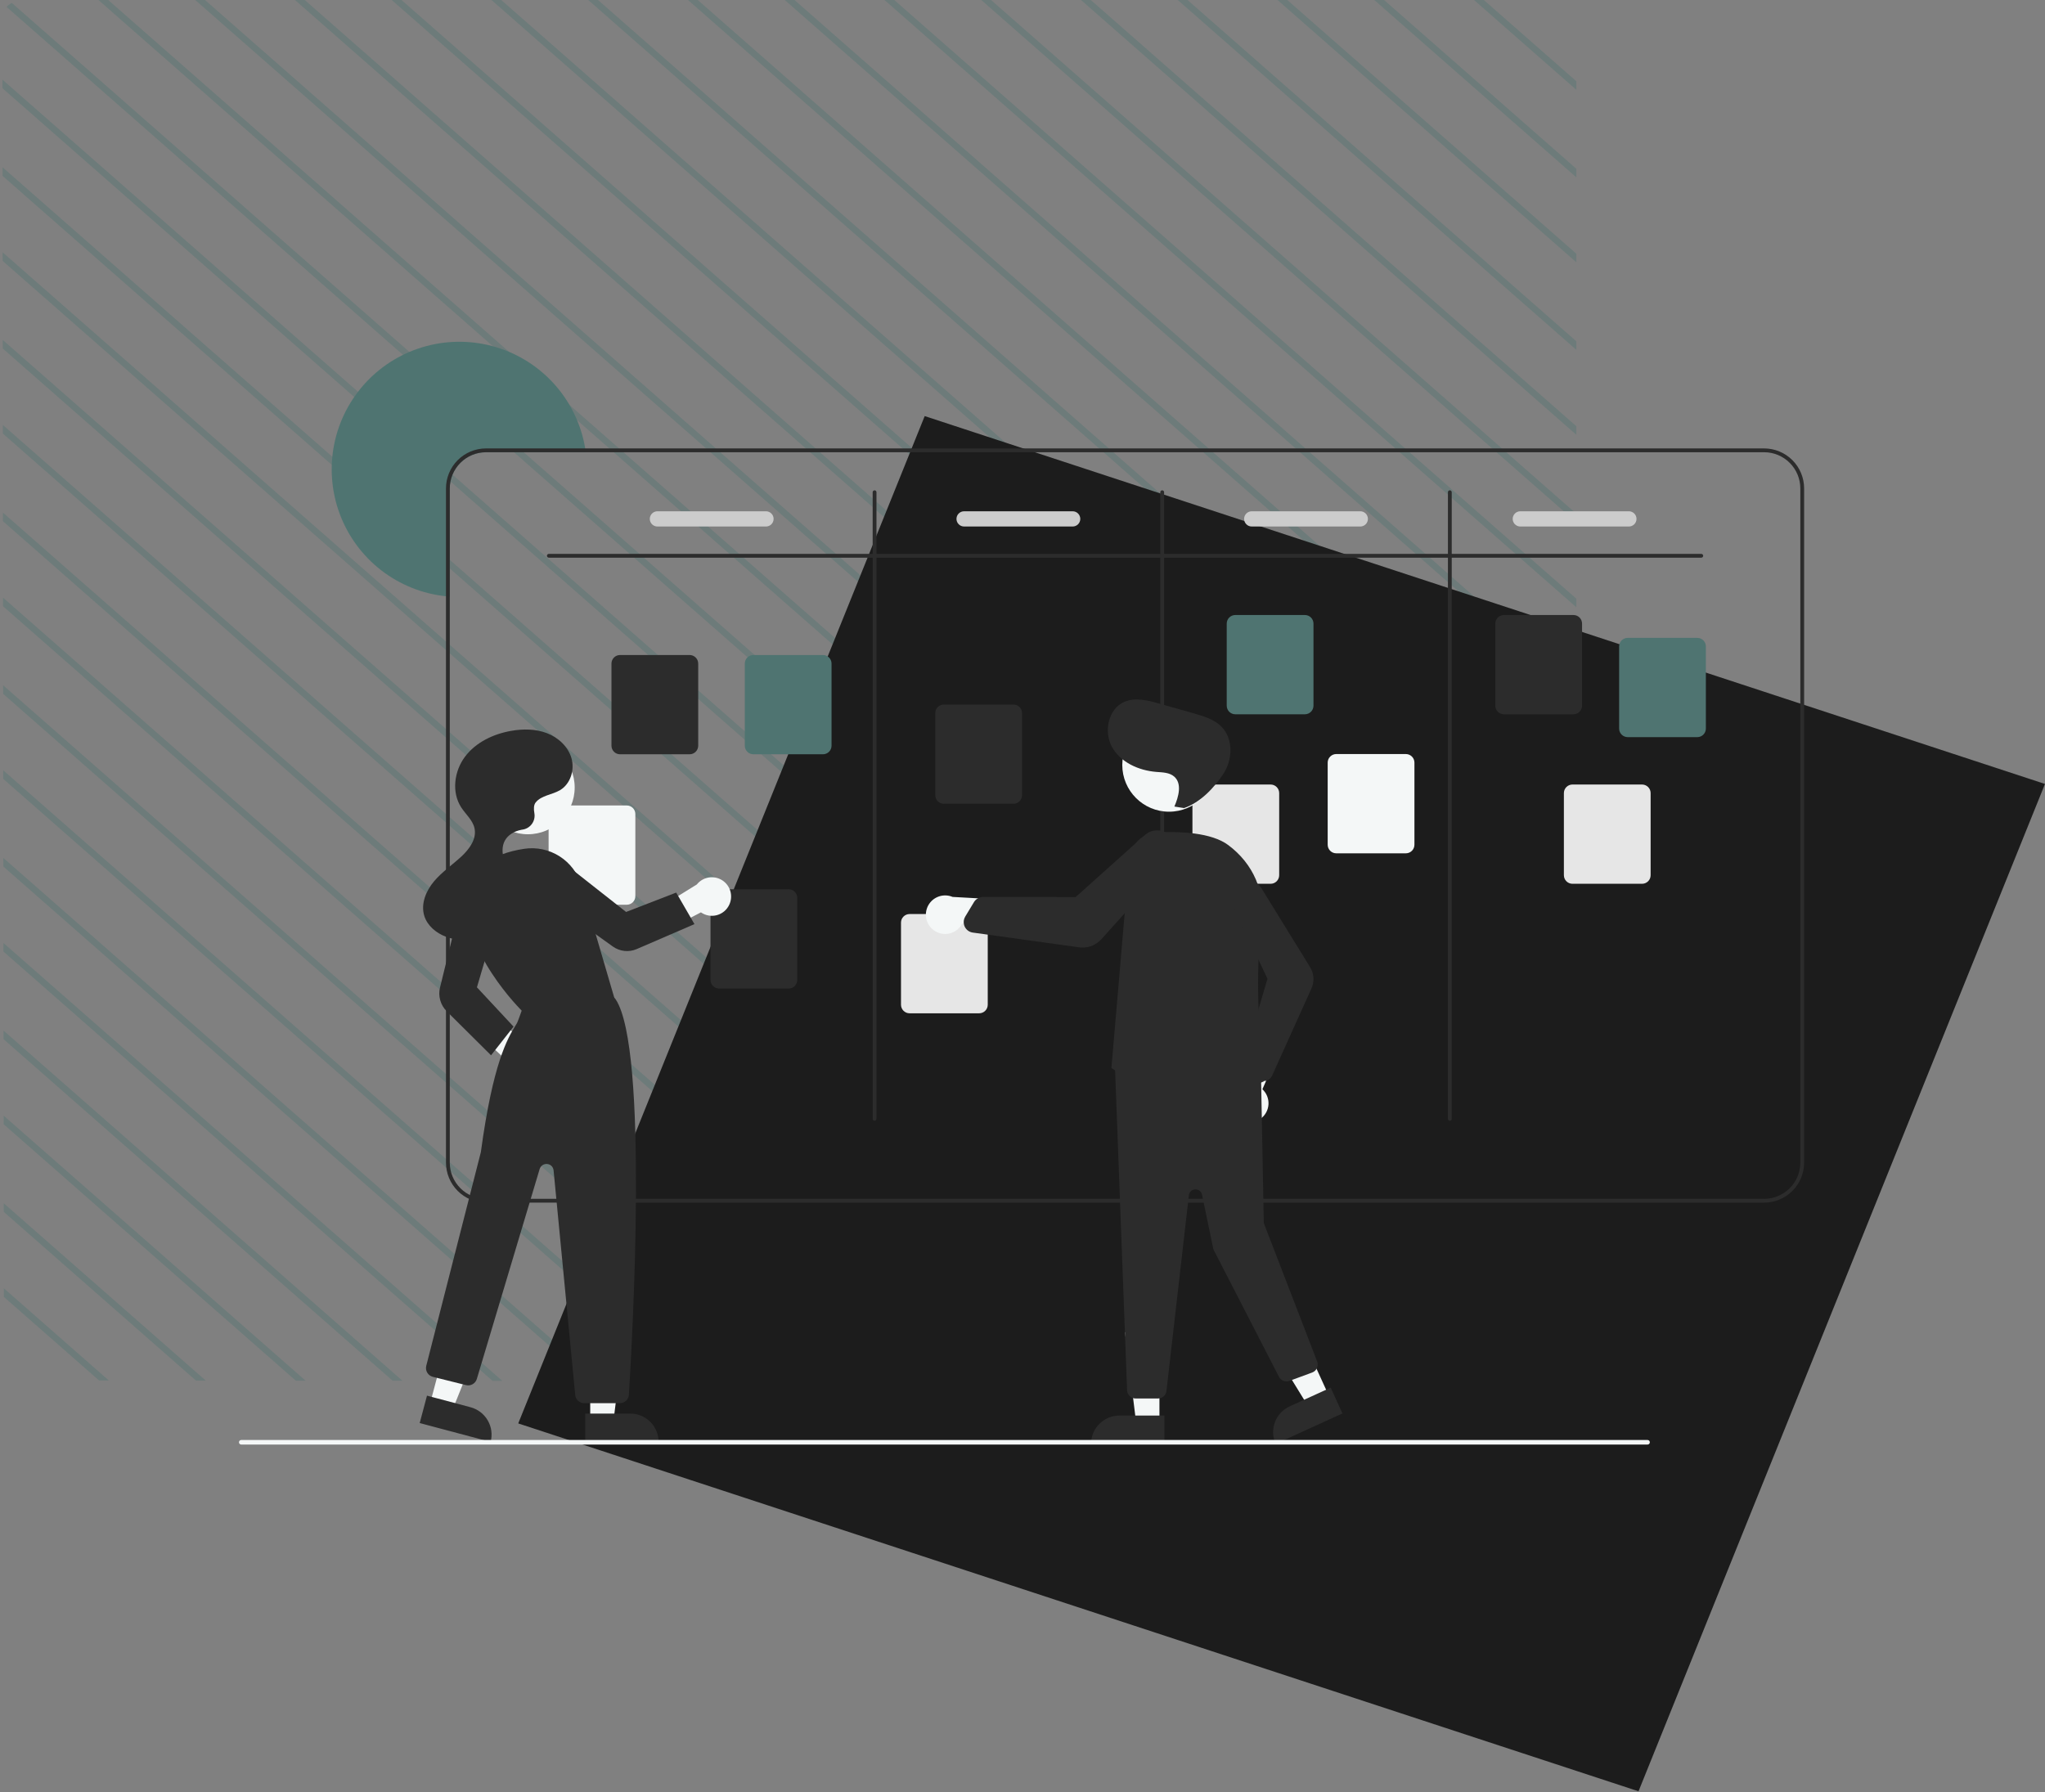 <svg width="445" height="390" viewBox="0 0 445 390" fill="none" xmlns="http://www.w3.org/2000/svg">
<rect x="0" y="0" width="445" height="390" fill="#808080" stroke="none"/>
<g opacity="0.4">
<g clip-path="url(#clip0_70_9364)">
<path d="M343.42 -488.464L899.384 -0.398L899.386 1.462L341.302 -488.466L343.42 -488.464Z" fill="#4F7471"/>
<path d="M300.619 -488.499L899.427 37.179L899.429 39.039L298.499 -488.501L300.619 -488.499Z" fill="#4F7471"/>
<path d="M257.82 -488.534L899.472 74.756L899.474 76.615L255.7 -488.536L257.82 -488.534Z" fill="#4F7471"/>
<path d="M215.016 -488.569L899.514 112.333L899.516 114.194L212.897 -488.57L215.016 -488.569Z" fill="#4F7471"/>
<path d="M172.216 -488.603L899.559 149.911L899.561 151.771L170.098 -488.605L172.216 -488.603Z" fill="#4F7471"/>
<path d="M129.411 -488.638L899.599 187.489L899.601 189.348L127.293 -488.639L129.411 -488.638Z" fill="#4F7471"/>
<path d="M86.614 -488.673L899.646 225.065L899.648 226.925L84.496 -488.675L86.614 -488.673Z" fill="#4F7471"/>
<path d="M43.813 -488.707L899.689 262.644L899.691 264.503L41.695 -488.709L43.813 -488.707Z" fill="#4F7471"/>
<path d="M899.878 301.042L898.818 301.041L-0.049 -487.812L-0.05 -488.743L1.01 -488.742L899.876 300.111L899.878 301.042Z" fill="#4F7471"/>
<path d="M855.867 301.116L-0.008 -450.235L-0.01 -452.094L857.985 301.118L855.867 301.116Z" fill="#4F7471"/>
<path d="M813.067 301.082L0.036 -412.658L0.034 -414.517L815.186 301.083L813.067 301.082Z" fill="#4F7471"/>
<path d="M770.266 301.047L0.08 -375.081L0.078 -376.94L772.384 301.049L770.266 301.047Z" fill="#4F7471"/>
<path d="M727.464 301.012L0.122 -337.502L0.12 -339.362L729.582 301.014L727.464 301.012Z" fill="#4F7471"/>
<path d="M684.664 300.978L0.168 -299.925L0.166 -301.785L686.784 300.98L684.664 300.978Z" fill="#4F7471"/>
<path d="M641.862 300.942L0.21 -262.348L0.208 -264.209L643.98 300.944L641.862 300.942Z" fill="#4F7471"/>
<path d="M599.06 300.908L0.252 -224.771L0.25 -226.63L601.178 300.91L599.06 300.908Z" fill="#4F7471"/>
<path d="M556.261 300.873L0.297 -187.194L0.295 -189.053L558.379 300.875L556.261 300.873Z" fill="#4F7471"/>
<path d="M513.456 300.839L0.337 -149.616L0.335 -151.475L515.575 300.841L513.456 300.839Z" fill="#4F7471"/>
<path d="M470.66 300.804L0.385 -112.038L0.383 -113.899L472.778 300.806L470.66 300.804Z" fill="#4F7471"/>
<path d="M427.856 300.77L0.426 -74.46L0.424 -76.32L429.975 300.772L427.856 300.77Z" fill="#4F7471"/>
<path d="M385.057 300.735L0.472 -36.884L0.47 -38.743L387.177 300.737L385.057 300.735Z" fill="#4F7471"/>
<path d="M342.256 300.7L0.515 0.694L0.513 -1.165L344.374 300.702L342.256 300.7Z" fill="#4F7471"/>
<path d="M299.453 300.666L0.556 38.272L0.554 36.412L301.571 300.667L299.453 300.666Z" fill="#4F7471"/>
<path d="M256.654 300.631L0.601 75.848L0.599 73.989L258.772 300.633L256.654 300.631Z" fill="#4F7471"/>
<path d="M213.849 300.597L0.642 113.428L0.64 111.568L215.967 300.599L213.849 300.597Z" fill="#4F7471"/>
<path d="M171.051 300.562L0.688 151.004L0.686 149.144L173.169 300.563L171.051 300.562Z" fill="#4F7471"/>
<path d="M128.248 300.527L0.73 188.581L0.728 186.721L130.367 300.529L128.248 300.527Z" fill="#4F7471"/>
<path d="M85.45 300.492L0.776 226.159L0.773 224.298L87.568 300.494L85.45 300.492Z" fill="#4F7471"/>
<path d="M42.647 300.458L0.817 263.736L0.814 261.876L44.765 300.459L42.647 300.458Z" fill="#4F7471"/>
<path d="M0.858 300.425L0.856 299.454L1.964 300.426L0.858 300.425Z" fill="#4F7471"/>
<path d="M322.341 -488.481L899.405 18.108L899.407 19.967L320.222 -488.483L322.341 -488.481Z" fill="#4F7471"/>
<path d="M279.537 -488.516L899.446 55.685L899.448 57.544L277.419 -488.518L279.537 -488.516Z" fill="#4F7471"/>
<path d="M236.738 -488.551L899.492 93.261L899.494 95.122L234.62 -488.553L236.738 -488.551Z" fill="#4F7471"/>
<path d="M193.937 -488.586L899.534 130.838L899.536 132.699L191.817 -488.588L193.937 -488.586Z" fill="#4F7471"/>
<path d="M151.136 -488.62L899.577 168.417L899.58 170.277L149.017 -488.622L151.136 -488.62Z" fill="#4F7471"/>
<path d="M108.338 -488.656L899.625 205.995L899.627 207.854L106.22 -488.657L108.338 -488.656Z" fill="#4F7471"/>
<path d="M65.531 -488.689L899.662 243.573L899.664 245.432L63.413 -488.691L65.531 -488.689Z" fill="#4F7471"/>
<path d="M22.732 -488.725L899.707 281.149L899.709 283.008L20.612 -488.726L22.732 -488.725Z" fill="#4F7471"/>
<path d="M877.591 301.134L-0.029 -469.306L-0.031 -471.166L879.709 301.136L877.591 301.134Z" fill="#4F7471"/>
<path d="M834.793 301.099L0.017 -431.729L0.015 -433.589L836.911 301.101L834.793 301.099Z" fill="#4F7471"/>
<path d="M791.99 301.064L0.06 -394.153L0.058 -396.012L794.108 301.066L791.99 301.064Z" fill="#4F7471"/>
<path d="M749.186 301.03L0.1 -356.574L0.098 -358.434L751.304 301.031L749.186 301.03Z" fill="#4F7471"/>
<path d="M706.388 300.995L0.146 -318.997L0.144 -320.857L708.506 300.997L706.388 300.995Z" fill="#4F7471"/>
<path d="M663.584 300.96L0.188 -281.42L0.186 -283.28L665.703 300.962L663.584 300.96Z" fill="#4F7471"/>
<path d="M620.787 300.925L0.235 -243.843L0.232 -245.702L622.906 300.927L620.787 300.925Z" fill="#4F7471"/>
<path d="M577.983 300.891L0.275 -206.265L0.272 -208.124L580.102 300.893L577.983 300.891Z" fill="#4F7471"/>
<path d="M535.183 300.856L0.32 -168.688L0.317 -170.547L537.303 300.858L535.183 300.856Z" fill="#4F7471"/>
<path d="M492.381 300.822L0.362 -131.109L0.359 -132.969L494.499 300.824L492.381 300.822Z" fill="#4F7471"/>
<path d="M449.579 300.787L0.404 -93.532L0.401 -95.392L451.697 300.789L449.579 300.787Z" fill="#4F7471"/>
<path d="M406.779 300.753L0.449 -55.955L0.447 -57.815L408.899 300.754L406.779 300.753Z" fill="#4F7471"/>
<path d="M363.976 300.718L0.49 -18.377L0.488 -20.236L366.094 300.72L363.976 300.718Z" fill="#4F7471"/>
<path d="M321.178 300.683L0.536 19.2L0.534 17.341L323.296 300.685L321.178 300.683Z" fill="#4F7471"/>
<path d="M278.372 300.649L0.576 56.777L0.574 54.917L280.492 300.65L278.372 300.649Z" fill="#4F7471"/>
<path d="M235.576 300.614L0.624 94.355L0.622 92.494L237.694 300.616L235.576 300.614Z" fill="#4F7471"/>
<path d="M192.77 300.58L0.662 131.933L0.66 130.073L194.889 300.581L192.77 300.58Z" fill="#4F7471"/>
<path d="M149.971 300.544L0.707 169.509L0.705 167.649L152.089 300.546L149.971 300.544Z" fill="#4F7471"/>
<path d="M107.172 300.51L0.753 207.086L0.751 205.227L109.29 300.512L107.172 300.51Z" fill="#4F7471"/>
<path d="M64.368 300.476L0.793 244.665L0.791 242.806L66.486 300.477L64.368 300.476Z" fill="#4F7471"/>
<path d="M21.57 300.441L0.839 282.242L0.837 280.382L23.688 300.443L21.57 300.441Z" fill="#4F7471"/>
</g>
</g>
<rect width="256.607" height="236.493" transform="matrix(0.95 0.312 -0.374 0.927 201.218 90.553)" fill="#1C1C1C"/>
<g clip-path="url(#clip1_70_9364)">
<path d="M127.47 98.421H105.751C103.662 98.422 101.66 99.253 100.184 100.729C98.707 102.206 97.877 104.208 97.875 106.296V129.844C97.597 129.827 97.32 129.802 97.046 129.769C91.9 129.228 87.008 127.26 82.921 124.087C78.835 120.914 75.715 116.662 73.915 111.812C72.115 106.961 71.706 101.703 72.734 96.633C73.762 91.562 76.187 86.879 79.734 83.112C83.281 79.345 87.809 76.644 92.809 75.314C97.809 73.983 103.082 74.075 108.032 75.581C112.982 77.086 117.413 79.945 120.826 83.834C124.238 87.723 126.497 92.488 127.346 97.591C127.392 97.865 127.433 98.143 127.47 98.421Z" fill="#4F7471"/>
<path d="M383.881 97.591H105.75C103.443 97.594 101.23 98.512 99.598 100.144C97.966 101.776 97.048 103.988 97.046 106.296V253.029C97.048 255.337 97.966 257.55 99.598 259.182C101.23 260.813 103.443 261.731 105.75 261.734H383.881C386.188 261.731 388.401 260.813 390.033 259.182C391.665 257.55 392.583 255.337 392.585 253.029V106.296C392.583 103.988 391.665 101.776 390.033 100.144C388.401 98.512 386.188 97.594 383.881 97.591ZM391.756 253.029C391.754 255.117 390.924 257.119 389.447 258.596C387.971 260.073 385.969 260.903 383.881 260.905H105.75C103.662 260.903 101.66 260.073 100.184 258.596C98.707 257.119 97.877 255.117 97.875 253.029V106.296C97.877 104.208 98.707 102.206 100.184 100.729C101.66 99.253 103.662 98.422 105.75 98.42H383.881C385.969 98.422 387.971 99.253 389.447 100.729C390.924 102.206 391.754 104.208 391.756 106.296V253.029Z" fill="#2C2C2C"/>
<path d="M370.202 121.371H119.429C119.319 121.371 119.214 121.328 119.136 121.25C119.058 121.172 119.015 121.067 119.015 120.957C119.015 120.847 119.058 120.741 119.136 120.664C119.214 120.586 119.319 120.542 119.429 120.542H370.202C370.312 120.542 370.418 120.586 370.495 120.664C370.573 120.741 370.617 120.847 370.617 120.957C370.617 121.067 370.573 121.172 370.495 121.25C370.418 121.328 370.312 121.371 370.202 121.371Z" fill="#2C2C2C"/>
<path d="M190.31 243.91C190.2 243.91 190.095 243.867 190.017 243.789C189.939 243.711 189.896 243.606 189.896 243.496V107.125C189.896 107.015 189.939 106.91 190.017 106.832C190.095 106.754 190.2 106.71 190.31 106.71C190.42 106.71 190.525 106.754 190.603 106.832C190.681 106.91 190.725 107.015 190.725 107.125V243.496C190.725 243.606 190.681 243.711 190.603 243.789C190.525 243.867 190.42 243.91 190.31 243.91Z" fill="#2C2C2C"/>
<path d="M252.899 243.91C252.789 243.91 252.684 243.867 252.606 243.789C252.528 243.711 252.484 243.606 252.484 243.496V107.125C252.484 107.015 252.528 106.91 252.606 106.832C252.684 106.754 252.789 106.71 252.899 106.71C253.009 106.71 253.114 106.754 253.192 106.832C253.27 106.91 253.313 107.015 253.313 107.125V243.496C253.313 243.606 253.27 243.711 253.192 243.789C253.114 243.867 253.009 243.91 252.899 243.91Z" fill="#2C2C2C"/>
<path d="M315.489 243.91C315.379 243.91 315.273 243.867 315.196 243.789C315.118 243.711 315.074 243.606 315.074 243.496V107.125C315.074 107.015 315.118 106.91 315.196 106.832C315.273 106.754 315.379 106.71 315.489 106.71C315.599 106.71 315.704 106.754 315.782 106.832C315.86 106.91 315.903 107.015 315.903 107.125V243.496C315.903 243.606 315.86 243.711 315.782 243.789C315.704 243.867 315.599 243.91 315.489 243.91Z" fill="#2C2C2C"/>
<path d="M150.068 164.155H134.922C134.427 164.155 133.953 163.958 133.604 163.608C133.254 163.258 133.057 162.784 133.057 162.29V144.417C133.057 143.922 133.254 143.448 133.604 143.098C133.953 142.749 134.427 142.552 134.922 142.551H150.068C150.562 142.552 151.036 142.749 151.386 143.098C151.736 143.448 151.932 143.922 151.933 144.417V162.29C151.932 162.784 151.736 163.258 151.386 163.608C151.036 163.958 150.562 164.155 150.068 164.155Z" fill="#2C2C2C"/>
<path d="M171.621 215.139H156.476C155.981 215.138 155.507 214.941 155.157 214.592C154.808 214.242 154.611 213.768 154.61 213.273V195.4C154.611 194.906 154.808 194.432 155.157 194.082C155.507 193.732 155.981 193.536 156.476 193.535H171.621C172.116 193.536 172.59 193.732 172.94 194.082C173.289 194.432 173.486 194.906 173.487 195.4V213.273C173.486 213.768 173.289 214.242 172.94 214.592C172.59 214.941 172.116 215.138 171.621 215.139Z" fill="#2C2C2C"/>
<path d="M220.533 174.932H205.387C204.892 174.932 204.418 174.735 204.068 174.385C203.719 174.035 203.522 173.561 203.521 173.067V155.194C203.522 154.699 203.719 154.225 204.068 153.875C204.418 153.526 204.892 153.329 205.387 153.328H220.533C221.027 153.329 221.501 153.526 221.851 153.875C222.201 154.225 222.397 154.699 222.398 155.194V173.067C222.397 173.561 222.201 174.035 221.851 174.385C221.501 174.735 221.027 174.932 220.533 174.932Z" fill="#2C2C2C"/>
<path d="M283.952 155.451H268.806C268.311 155.45 267.837 155.253 267.487 154.904C267.138 154.554 266.941 154.08 266.94 153.585V135.712C266.941 135.218 267.138 134.744 267.487 134.394C267.837 134.044 268.311 133.847 268.806 133.847H283.952C284.446 133.847 284.92 134.044 285.27 134.394C285.62 134.744 285.816 135.218 285.817 135.712V153.585C285.816 154.08 285.62 154.554 285.27 154.904C284.92 155.253 284.446 155.45 283.952 155.451Z" fill="#4F7471"/>
<path d="M342.397 155.451H327.251C326.756 155.45 326.282 155.253 325.933 154.904C325.583 154.554 325.386 154.08 325.386 153.585V135.712C325.386 135.218 325.583 134.744 325.933 134.394C326.282 134.044 326.756 133.847 327.251 133.847H342.397C342.891 133.847 343.365 134.044 343.715 134.394C344.065 134.744 344.262 135.218 344.262 135.712V153.585C344.262 154.08 344.065 154.554 343.715 154.904C343.365 155.253 342.891 155.45 342.397 155.451Z" fill="#2C2C2C"/>
<path d="M369.339 160.425H354.193C353.699 160.424 353.225 160.227 352.875 159.878C352.525 159.528 352.329 159.054 352.328 158.559V140.686C352.329 140.192 352.525 139.718 352.875 139.368C353.225 139.018 353.699 138.822 354.193 138.821H369.339C369.834 138.822 370.308 139.018 370.658 139.368C371.007 139.718 371.204 140.192 371.204 140.686V158.559C371.204 159.054 371.007 159.528 370.658 159.878C370.308 160.227 369.834 160.424 369.339 160.425Z" fill="#4F7471"/>
<path d="M357.319 192.341H342.173C341.678 192.34 341.204 192.144 340.855 191.794C340.505 191.444 340.308 190.97 340.308 190.476V172.603C340.308 172.108 340.505 171.634 340.855 171.284C341.204 170.935 341.678 170.738 342.173 170.737H357.319C357.813 170.738 358.287 170.935 358.637 171.284C358.987 171.634 359.183 172.108 359.184 172.603V190.476C359.183 190.97 358.987 191.444 358.637 191.794C358.287 192.144 357.813 192.34 357.319 192.341Z" fill="#E6E6E6"/>
<path d="M305.92 185.709H290.774C290.28 185.709 289.806 185.512 289.456 185.162C289.106 184.812 288.91 184.338 288.909 183.844V165.971C288.91 165.476 289.106 165.002 289.456 164.652C289.806 164.303 290.28 164.106 290.774 164.105H305.92C306.415 164.106 306.889 164.303 307.239 164.652C307.588 165.002 307.785 165.476 307.786 165.971V183.844C307.785 184.338 307.588 184.812 307.239 185.162C306.889 185.512 306.415 185.709 305.92 185.709Z" fill="#F4F7F7"/>
<path d="M276.491 192.341H261.345C260.85 192.34 260.376 192.144 260.026 191.794C259.677 191.444 259.48 190.97 259.479 190.476V172.603C259.48 172.108 259.677 171.634 260.026 171.284C260.376 170.935 260.85 170.738 261.345 170.737H276.491C276.985 170.738 277.459 170.935 277.809 171.284C278.159 171.634 278.355 172.108 278.356 172.603V190.476C278.355 190.97 278.159 191.444 277.809 191.794C277.459 192.144 276.985 192.34 276.491 192.341Z" fill="#E6E6E6"/>
<path d="M213.072 220.527H197.926C197.431 220.527 196.957 220.33 196.607 219.98C196.258 219.631 196.061 219.156 196.061 218.662V200.789C196.061 200.294 196.258 199.82 196.607 199.471C196.957 199.121 197.431 198.924 197.926 198.924H213.072C213.566 198.924 214.04 199.121 214.39 199.471C214.74 199.82 214.936 200.294 214.937 200.789V218.662C214.936 219.156 214.74 219.631 214.39 219.98C214.04 220.33 213.566 220.527 213.072 220.527Z" fill="#E6E6E6"/>
<path d="M136.389 196.901H121.243C120.749 196.9 120.275 196.703 119.925 196.354C119.575 196.004 119.378 195.53 119.378 195.035V177.162C119.378 176.668 119.575 176.194 119.925 175.844C120.275 175.494 120.749 175.298 121.243 175.297H136.389C136.884 175.298 137.358 175.494 137.707 175.844C138.057 176.194 138.254 176.668 138.254 177.162V195.035C138.254 195.53 138.057 196.004 137.707 196.354C137.358 196.703 136.884 196.9 136.389 196.901Z" fill="#F4F7F7"/>
<path d="M179.082 164.155H163.937C163.442 164.155 162.968 163.958 162.618 163.608C162.269 163.259 162.072 162.784 162.071 162.29V144.417C162.072 143.922 162.269 143.448 162.618 143.098C162.968 142.749 163.442 142.552 163.937 142.552H179.082C179.577 142.552 180.051 142.749 180.401 143.098C180.75 143.448 180.947 143.922 180.948 144.417V162.29C180.947 162.784 180.75 163.259 180.401 163.608C180.051 163.958 179.577 164.155 179.082 164.155Z" fill="#4F7471"/>
<path d="M166.683 114.586H143.056C142.617 114.586 142.195 114.411 141.884 114.1C141.573 113.789 141.398 113.368 141.398 112.928C141.398 112.488 141.573 112.067 141.884 111.756C142.195 111.445 142.617 111.27 143.056 111.27H166.683C167.123 111.27 167.544 111.445 167.855 111.756C168.166 112.067 168.341 112.488 168.341 112.928C168.341 113.368 168.166 113.789 167.855 114.1C167.544 114.411 167.123 114.586 166.683 114.586Z" fill="#CCCCCC"/>
<path d="M233.417 114.586H209.791C209.351 114.586 208.929 114.411 208.618 114.1C208.307 113.79 208.133 113.368 208.133 112.928C208.133 112.488 208.307 112.067 208.618 111.756C208.929 111.445 209.351 111.27 209.791 111.27H233.417C233.857 111.27 234.279 111.445 234.59 111.756C234.901 112.067 235.075 112.488 235.075 112.928C235.075 113.368 234.901 113.79 234.59 114.1C234.279 114.411 233.857 114.586 233.417 114.586Z" fill="#CCCCCC"/>
<path d="M296.007 114.586H272.381C271.941 114.586 271.519 114.411 271.208 114.1C270.897 113.79 270.723 113.368 270.723 112.928C270.723 112.488 270.897 112.067 271.208 111.756C271.519 111.445 271.941 111.27 272.381 111.27H296.007C296.447 111.27 296.869 111.445 297.18 111.756C297.491 112.067 297.665 112.488 297.665 112.928C297.665 113.368 297.491 113.79 297.18 114.1C296.869 114.411 296.447 114.586 296.007 114.586Z" fill="#CCCCCC"/>
<path d="M354.452 114.586H330.825C330.385 114.586 329.964 114.411 329.653 114.1C329.342 113.789 329.167 113.368 329.167 112.928C329.167 112.488 329.342 112.067 329.653 111.756C329.964 111.445 330.385 111.27 330.825 111.27H354.452C354.891 111.27 355.313 111.445 355.624 111.756C355.935 112.067 356.11 112.488 356.11 112.928C356.11 113.368 355.935 113.789 355.624 114.1C355.313 114.411 354.891 114.586 354.452 114.586Z" fill="#CCCCCC"/>
<path d="M113.764 235.99C113.158 235.93 112.572 235.739 112.047 235.428C111.523 235.118 111.073 234.696 110.729 234.193C110.385 233.69 110.156 233.118 110.057 232.516C109.959 231.915 109.993 231.3 110.158 230.713L99.533 220.822L105.151 219.397L115.599 227.871C116.566 228.214 117.374 228.899 117.869 229.797C118.365 230.696 118.513 231.745 118.287 232.745C118.061 233.746 117.476 234.629 116.642 235.227C115.809 235.825 114.785 236.096 113.764 235.99Z" fill="#F4F7F7"/>
<path d="M128.435 309.092H133.517L135.935 289.491H128.435L128.435 309.092Z" fill="#F4F7F7"/>
<path d="M143.318 313.81L127.347 313.811L127.347 307.64L137.147 307.639C138.784 307.639 140.354 308.289 141.511 309.447C142.668 310.604 143.318 312.173 143.318 313.81L143.318 313.81Z" fill="#2C2C2C"/>
<path d="M93.593 305.423L98.504 306.73L105.882 288.411L98.635 286.482L93.593 305.423Z" fill="#F4F7F7"/>
<path d="M106.762 313.812L91.328 309.703L92.915 303.74L102.386 306.261C103.967 306.682 105.317 307.714 106.138 309.13C106.958 310.546 107.183 312.23 106.762 313.812Z" fill="#2C2C2C"/>
<path d="M134.884 305.381H127.13C126.64 305.382 126.167 305.201 125.805 304.871C125.442 304.542 125.216 304.089 125.171 303.601L120.463 254.718C120.429 254.36 120.271 254.024 120.016 253.77C119.762 253.515 119.427 253.356 119.068 253.321C118.71 253.286 118.35 253.377 118.051 253.578C117.752 253.779 117.532 254.077 117.429 254.422L103.761 300.1C103.617 300.585 103.29 300.996 102.85 301.247C102.41 301.498 101.89 301.569 101.399 301.445L94.185 299.642C93.933 299.579 93.697 299.467 93.488 299.312C93.28 299.157 93.104 298.963 92.972 298.74C92.839 298.517 92.751 298.27 92.714 298.013C92.677 297.756 92.692 297.494 92.756 297.243C92.874 296.783 104.532 251.222 104.634 250.753C107.276 231.285 110.436 226.068 112.134 223.266C112.274 223.034 112.404 222.821 112.52 222.619C112.665 222.367 113.561 219.865 114.13 218.24C114.203 217.976 114.331 217.73 114.505 217.517C114.679 217.305 114.894 217.131 115.139 217.006C122.273 213.357 130.619 215.883 133.008 216.744C133.404 216.883 133.744 217.147 133.977 217.496C141.141 228.303 137.625 291.067 136.848 303.539C136.815 304.038 136.594 304.506 136.23 304.848C135.865 305.19 135.384 305.38 134.884 305.381Z" fill="#2C2C2C"/>
<path d="M114.873 181.563C120.496 181.563 125.054 177.005 125.054 171.383C125.054 165.76 120.496 161.202 114.873 161.202C109.25 161.202 104.692 165.76 104.692 171.383C104.692 177.005 109.25 181.563 114.873 181.563Z" fill="#F4F7F7"/>
<path d="M113.794 220.217L113.721 220.146C113.584 220.013 100.019 206.724 101.775 194.437C102.526 189.181 106.778 185.823 114.072 184.725C116.752 184.327 119.485 184.909 121.77 186.365C124.054 187.821 125.736 190.053 126.507 192.65L133.719 217.307L113.794 220.217Z" fill="#2C2C2C"/>
<path d="M106.852 229.668L97.187 220.064C96.526 219.403 96.046 218.584 95.794 217.684C95.541 216.785 95.524 215.835 95.745 214.928L100.424 195.894C100.564 195.324 100.82 194.788 101.175 194.321C101.53 193.853 101.978 193.464 102.49 193.176C103.002 192.888 103.568 192.709 104.152 192.649C104.736 192.589 105.327 192.649 105.887 192.827C106.954 193.171 107.845 193.917 108.372 194.906C108.899 195.896 109.02 197.052 108.709 198.13L103.783 214.874L111.749 223.428L106.852 229.668Z" fill="#2C2C2C"/>
<path d="M158.695 196.89C158.439 197.444 158.065 197.934 157.6 198.327C157.134 198.72 156.588 199.006 156 199.166C155.412 199.325 154.796 199.353 154.195 199.249C153.595 199.144 153.025 198.909 152.525 198.56L139.622 205.248L140.192 199.567L151.631 192.488C152.273 191.687 153.186 191.15 154.197 190.977C155.208 190.805 156.248 191.009 157.118 191.552C157.989 192.094 158.63 192.938 158.921 193.922C159.211 194.906 159.131 195.962 158.695 196.89H158.695Z" fill="#F4F7F7"/>
<path d="M151.116 201.119L138.537 206.555C137.7 206.914 136.784 207.051 135.879 206.954C134.973 206.857 134.107 206.528 133.365 206L117.37 194.539C116.893 194.197 116.491 193.761 116.189 193.257C115.887 192.753 115.692 192.193 115.615 191.611C115.538 191.029 115.582 190.437 115.743 189.872C115.904 189.307 116.18 188.782 116.552 188.328C117.268 187.465 118.292 186.914 119.407 186.793C120.522 186.671 121.64 186.989 122.525 187.678L136.24 198.472L147.141 194.255L151.116 201.119Z" fill="#2C2C2C"/>
<path d="M116.561 174.645C117.817 173.071 120.164 172.987 121.889 171.949C124.149 170.589 125.083 167.551 124.355 165.016C123.626 162.481 121.479 160.506 119.017 159.561C116.554 158.616 113.815 158.604 111.217 159.061C107.35 159.741 103.542 161.546 101.184 164.685C98.825 167.825 98.225 172.422 100.362 175.716C101.345 177.23 102.862 178.48 103.254 180.241C103.769 182.554 102.146 184.785 100.409 186.395C98.429 188.23 96.157 189.766 94.422 191.835C92.688 193.903 91.531 196.728 92.323 199.309C92.986 201.471 94.916 203.064 97.032 203.862C99.148 204.66 101.453 204.775 103.714 204.819C105.91 204.862 108.242 204.809 110.092 203.625C112.072 202.357 113.129 199.953 113.207 197.603C113.285 195.254 112.5 192.952 111.448 190.849C110.82 189.596 110.091 188.382 109.674 187.044C109.258 185.706 109.185 184.188 109.853 182.956C110.554 181.661 111.974 180.88 113.419 180.596C113.494 180.581 113.574 180.568 113.657 180.556C114.068 180.503 114.464 180.366 114.821 180.156C115.178 179.945 115.489 179.664 115.735 179.329C115.98 178.995 116.155 178.615 116.249 178.211C116.343 177.807 116.354 177.388 116.282 176.98C116.117 176.062 116.132 175.183 116.561 174.645Z" fill="#2C2C2C"/>
<path d="M252.299 309.526H247.217L244.8 289.925L252.3 289.925L252.299 309.526Z" fill="#F4F7F7"/>
<path d="M243.587 308.073H253.387V314.244H237.416C237.416 313.434 237.576 312.631 237.886 311.883C238.196 311.134 238.65 310.454 239.223 309.881C239.796 309.308 240.477 308.853 241.225 308.543C241.974 308.233 242.776 308.073 243.587 308.073Z" fill="#2C2C2C"/>
<path d="M289.171 303.77L284.549 305.881L274.205 289.056L281.027 285.94L289.171 303.77Z" fill="#F4F7F7"/>
<path d="M280.643 306.068L289.558 301.997L292.121 307.609L277.594 314.245C277.257 313.508 277.069 312.711 277.04 311.902C277.011 311.092 277.142 310.284 277.425 309.525C277.708 308.766 278.138 308.07 278.69 307.477C279.242 306.883 279.906 306.405 280.643 306.068Z" fill="#2C2C2C"/>
<path d="M274.372 243.436C274.859 243.07 275.259 242.601 275.546 242.063C275.832 241.525 275.996 240.931 276.028 240.323C276.06 239.714 275.958 239.106 275.729 238.541C275.5 237.976 275.15 237.469 274.704 237.054L280.678 223.5L273.089 224.786L268.579 237.46C267.932 238.256 267.599 239.261 267.644 240.286C267.688 241.311 268.107 242.284 268.821 243.021C269.535 243.758 270.494 244.207 271.518 244.283C272.541 244.36 273.556 244.059 274.372 243.436Z" fill="#F4F7F7"/>
<path d="M251.976 304.358H247.121C246.65 304.356 246.197 304.177 245.853 303.856C245.508 303.536 245.296 303.097 245.261 302.627L242.613 231.931C242.594 231.66 242.633 231.388 242.73 231.134C242.826 230.88 242.977 230.65 243.171 230.46C243.366 230.271 243.599 230.126 243.855 230.036C244.112 229.946 244.385 229.913 244.655 229.939L272.731 232.921C273.186 232.965 273.609 233.175 273.919 233.511C274.23 233.847 274.406 234.285 274.415 234.742L275.003 265.927C275.006 266.096 275.039 266.264 275.1 266.422L286.617 296.288C286.706 296.518 286.748 296.765 286.741 297.012C286.734 297.259 286.678 297.502 286.576 297.728C286.474 297.953 286.328 298.156 286.147 298.324C285.966 298.493 285.754 298.623 285.522 298.709L280.602 300.521C280.175 300.679 279.705 300.674 279.28 300.509C278.856 300.344 278.507 300.029 278.299 299.624L264.151 272.114C264.073 271.965 264.017 271.805 263.983 271.641L261.566 259.996C261.496 259.658 261.308 259.357 261.036 259.145C260.763 258.933 260.425 258.826 260.08 258.841C259.736 258.857 259.408 258.995 259.156 259.23C258.904 259.465 258.744 259.783 258.704 260.125L253.829 302.704C253.777 303.159 253.559 303.579 253.218 303.884C252.876 304.189 252.434 304.358 251.976 304.358Z" fill="#2C2C2C"/>
<path d="M254.391 176.653C260.014 176.653 264.572 172.095 264.572 166.472C264.572 160.85 260.014 156.292 254.391 156.292C248.769 156.292 244.211 160.85 244.211 166.472C244.211 172.095 248.769 176.653 254.391 176.653Z" fill="#F4F7F7"/>
<path d="M261.374 238.395C254.47 238.319 247.73 236.278 241.945 232.51L241.846 232.442L241.856 232.322L245.75 186.969C245.884 185.43 246.571 183.992 247.684 182.92C248.796 181.849 250.259 181.217 251.801 181.14C256.848 180.908 263.628 181.201 267.256 183.903C272.741 187.988 275.384 194.139 274.508 200.779C272.693 214.548 274.75 233.122 274.99 235.194L275.007 235.344L274.871 235.406C270.643 237.373 266.037 238.393 261.374 238.395Z" fill="#2C2C2C"/>
<path d="M274.943 235.271C274.656 235.271 274.373 235.211 274.11 235.095C273.847 234.979 273.612 234.81 273.418 234.599L271.191 232.169C270.95 231.905 270.781 231.584 270.701 231.236C270.62 230.888 270.631 230.525 270.731 230.182L275.809 212.995L268.083 196.77C267.722 196.01 267.634 195.15 267.832 194.333C268.008 193.616 268.396 192.969 268.947 192.477C269.498 191.985 270.184 191.672 270.917 191.578C271.649 191.485 272.392 191.615 273.049 191.953C273.705 192.29 274.244 192.819 274.594 193.469L285.079 210.481C285.505 211.171 285.755 211.955 285.807 212.765C285.859 213.574 285.711 214.384 285.377 215.123L276.835 234.051C276.694 234.364 276.477 234.637 276.205 234.845C275.932 235.053 275.612 235.191 275.273 235.245C275.164 235.262 275.054 235.271 274.943 235.271Z" fill="#2C2C2C"/>
<path d="M203.184 202.44C203.673 202.804 204.236 203.056 204.833 203.179C205.43 203.301 206.046 203.292 206.639 203.15C207.231 203.009 207.786 202.739 208.263 202.361C208.741 201.982 209.129 201.503 209.401 200.958L224.09 202.863L220.714 195.945L207.283 195.197C206.337 194.8 205.278 194.765 204.307 195.097C203.336 195.429 202.521 196.105 202.016 196.998C201.511 197.891 201.351 198.938 201.566 199.941C201.781 200.944 202.357 201.834 203.184 202.44V202.44Z" fill="#F4F7F7"/>
<path d="M235.561 206.218C235.305 206.218 235.05 206.201 234.796 206.166L211.687 202.96C211.31 202.909 210.951 202.764 210.643 202.538C210.336 202.313 210.089 202.015 209.926 201.671C209.873 201.56 209.829 201.445 209.794 201.327H209.794C209.704 201.021 209.679 200.7 209.72 200.384C209.761 200.068 209.867 199.763 210.032 199.49L211.944 196.32C212.15 195.981 212.439 195.701 212.785 195.506C213.13 195.311 213.519 195.208 213.916 195.206H213.919L234.062 195.229L249.106 181.751C249.806 181.125 250.699 180.76 251.637 180.715C252.46 180.677 253.276 180.889 253.976 181.324C254.676 181.759 255.228 182.396 255.559 183.15C255.89 183.905 255.985 184.743 255.83 185.552C255.675 186.362 255.279 187.105 254.693 187.685L239.682 204.38C239.162 204.959 238.527 205.421 237.817 205.738C237.107 206.055 236.338 206.218 235.561 206.218Z" fill="#2C2C2C"/>
<path d="M255.55 175.529C256.48 173.376 257.267 170.509 255.483 168.986C254.448 168.103 252.957 168.101 251.601 167.992C247.78 167.682 243.847 165.924 241.98 162.577C240.112 159.229 241.155 154.252 244.678 152.741C247.053 151.723 249.776 152.417 252.261 153.122L259.725 155.238C261.942 155.867 264.271 156.561 265.867 158.223C268.413 160.875 268.223 165.357 266.201 168.427C264.178 171.497 261.133 174.699 257.646 175.865L255.55 175.529Z" fill="#2C2C2C"/>
<path d="M358.517 314.379H52.493C52.428 314.379 52.364 314.367 52.304 314.342C52.244 314.317 52.189 314.281 52.143 314.235C52.097 314.189 52.061 314.135 52.036 314.075C52.011 314.015 51.998 313.951 51.998 313.886C51.998 313.821 52.011 313.756 52.036 313.696C52.061 313.636 52.097 313.582 52.143 313.536C52.189 313.49 52.244 313.454 52.304 313.429C52.364 313.405 52.428 313.392 52.493 313.392H358.517C358.581 313.392 358.646 313.405 358.706 313.429C358.766 313.454 358.82 313.49 358.866 313.536C358.912 313.582 358.949 313.636 358.974 313.696C358.999 313.756 359.012 313.821 359.012 313.886C359.012 313.951 358.999 314.015 358.974 314.075C358.949 314.135 358.912 314.189 358.866 314.235C358.82 314.281 358.766 314.317 358.706 314.342C358.646 314.367 358.581 314.379 358.517 314.379Z" fill="#F4F7F7"/>
</g>
<defs>
<clipPath id="clip0_70_9364">
<rect width="343.016" height="301.152" rx="5" transform="matrix(1 0 0 1 0 0)" fill="white"/>
</clipPath>
<clipPath id="clip1_70_9364">
<rect width="340.586" height="240" fill="white" transform="translate(52 74.379)"/>
</clipPath>
</defs>
</svg>
